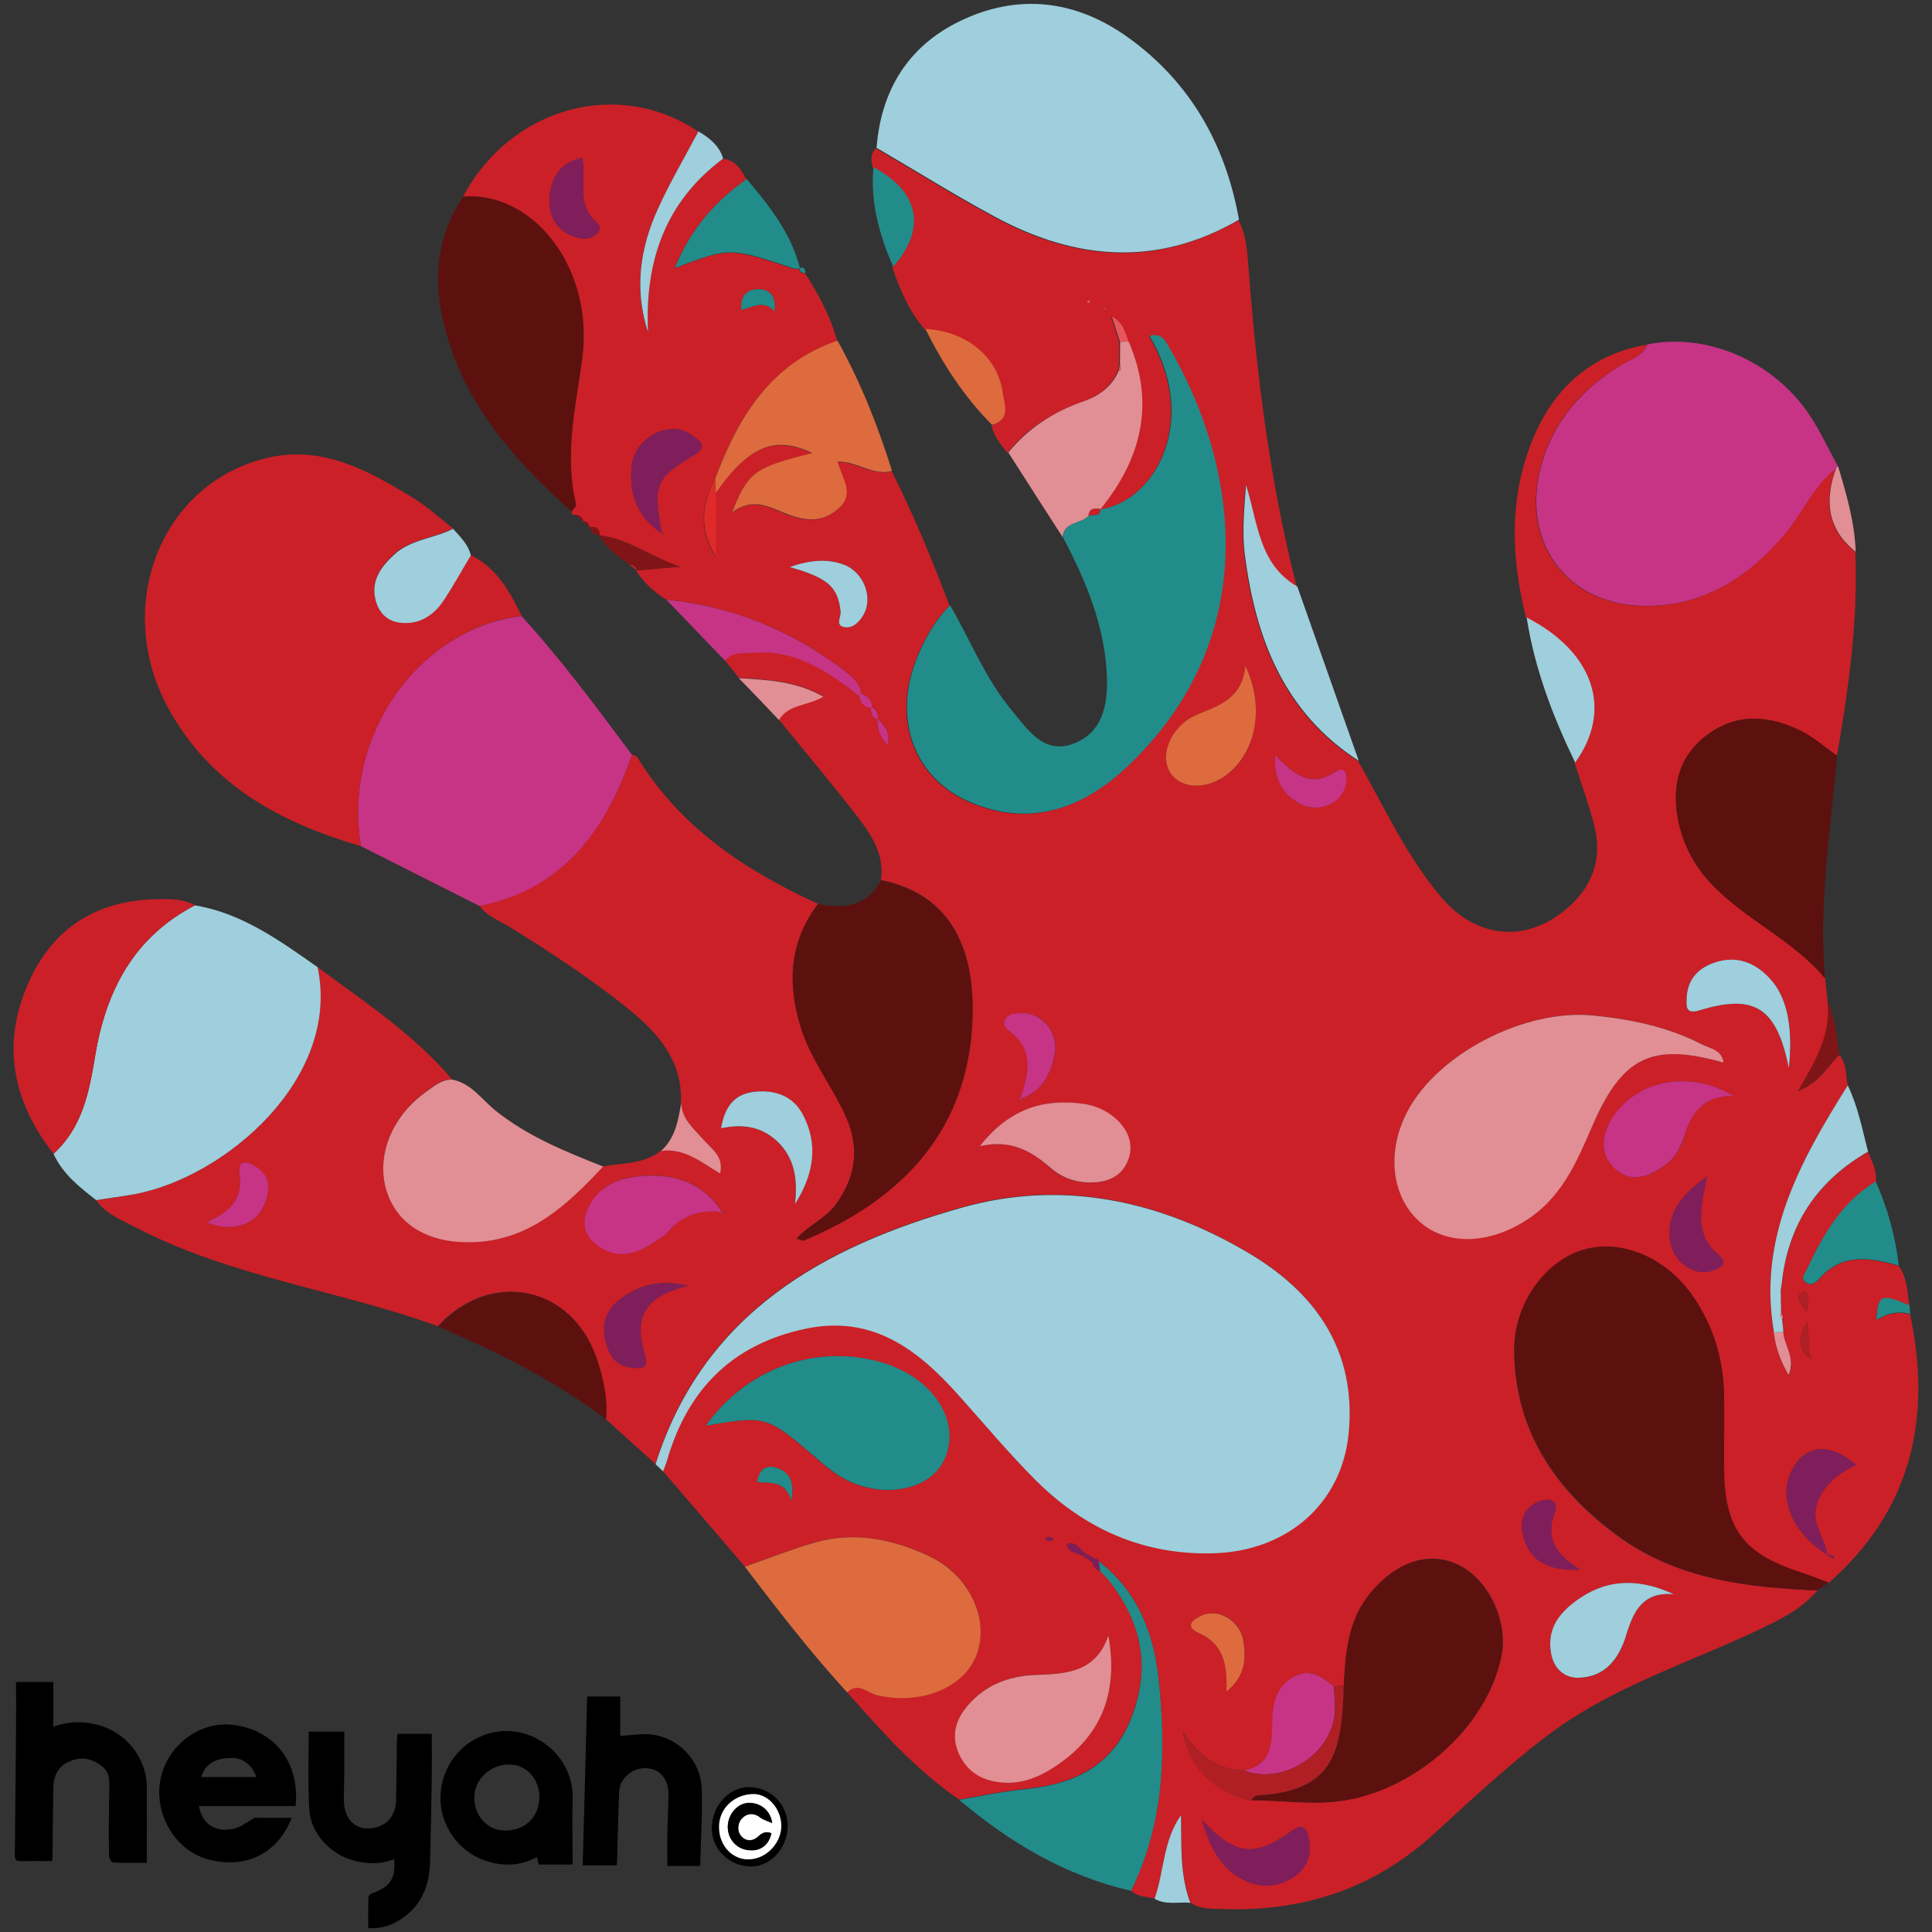 <?xml version="1.0" encoding="utf-8"?>
<!-- Generator: Adobe Illustrator 19.2.1, SVG Export Plug-In . SVG Version: 6.00 Build 0)  -->
<svg version="1.1" id="Layer_1" xmlns="http://www.w3.org/2000/svg" xmlns:xlink="http://www.w3.org/1999/xlink" x="0px" y="0px"
	 viewBox="0 0 1000 1000" style="enable-background:new 0 0 1000 1000;" xml:space="preserve">
<rect x="0" y="0" width="1000" height="1000" fill="#333333" stroke="none"/>
<style type="text/css">
	.st0{fill:#CB2027;}
	.st1{fill:#9FCEDC;}
	.st2{fill:#C73485;}
	.st3{fill:#228C8A;}
	.st4{fill:#5C110F;}
	.st5{fill:#DD6B3E;}
	.st6{fill:#E18E94;}
	.st7{fill:#801517;}
	.st8{fill:#AF1F24;}
	.st9{fill:#801E5B;}
	.st10{fill:#E02A29;}
	.st11{fill:#E6575D;}
	.st12{fill:#FFFFFF;}
</style>
<g>
	<g id="aCNgyz_1_">
		<g>
			<path class="st0" d="M940.7,823.2c-7.9,9.3-18.4,14.7-29.2,19.8c-37.7,18-78.2,30.3-111.9,56.3c-20.2,15.5-38.7,32.8-57.4,49.9
				c-31.1,28.5-67.9,40.4-109.5,38.9c-5.7-0.2-11.5,0.2-16.5-3.3c-5.5-14.6-4.5-30-4.8-45.4c-9.4,13.3-8.8,29.2-13.7,43.3
				c-4.2-1-8.9-0.8-12.3-4.1c17.4-35.2,18.3-72.6,14.2-110.4c-2.6-23.6-11.2-45-30.9-60.2c-0.4-0.8-1-1.2-1.9-1.2
				c-2-1.1-4-2.2-6.1-3.4c-2.3-2.3-4-5.7-8.5-4.1c0.9,4.2,4.5,4.4,7.4,5.5c1.9,1.2,3.8,2.5,5.8,3.7c0.5,2.2,1.6,4,4,4.6
				c1.4,1.5,3,2.9,4.2,4.5c18.1,22.5,22.5,47.2,10.8,74c-10.3,23.8-30.5,32.1-54.6,34.4c-11.2,1.1-22.3,3.6-33.4,5.4
				c-22.3-15.3-40.2-35.3-57.9-55.5c5.6-5.6,10.4,0.2,15.3,1.4c22.2,5.3,44.8-3.4,51.5-20.4c7.3-18.7-3.5-42.1-25.1-51.9
				c-18.6-8.5-38.2-12.4-58.4-6.7c-12.3,3.5-24.2,8.3-36.3,12.5c-14.1-16.5-28.2-32.9-42.4-49.4c0.7-1.9,1.5-3.8,2.1-5.8
				c10.6-36.3,33.3-59.7,71-67.9c34.9-7.6,58.3,10.3,79.6,34c13.5,15,26.4,30.6,40.7,44.8c24.9,24.7,55.1,38.1,90.7,37.3
				c38.9-0.9,67.4-25.8,70.8-62.4c4-42.8-17.2-72.6-52.1-93.2c-45.9-27.1-96.2-37.9-147.8-23.4c-72,20.2-134.2,54.8-158.9,132.9
				c-8.6-7.7-17.1-15.5-25.7-23.2c1-11-1.4-21.5-4.9-31.7c-12.9-37.7-54.9-45.9-82-16.4C175,667.7,119.2,661,69.7,635
				c-7.3-3.8-15-6.7-19.9-13.8c6.6-1,13.3-1.8,19.9-3.1c46.6-8.7,106.9-59.7,94.7-117.5c24.3,18,49.8,34.7,69.6,58.1
				c-5.7-0.2-9.6,3.5-13.8,6.5C202,578.3,194,600,200.7,618.1c6.2,16.8,22.6,25.9,45.6,24.7c28.7-1.5,47.7-19.7,65.9-39.1
				c10.2-1.8,21.1-1.1,29.9-8.1c12-1.6,20.8,5.9,30.5,11.7c2.2-9.1-4.6-12.9-8.7-17.6c-4.9-5.8-11.1-10.6-11.4-19.1
				c0.7-21.4-11.6-35.7-26.9-48.1c-19.7-15.9-40.9-29.8-62.4-43.1c-5.2-3.2-11.3-5.2-15-10.6c43.6-8.6,65.3-39.4,79-78.2
				c0.9,0.4,2.2,0.6,2.7,1.4c22.2,36.3,55.8,58.6,93.5,75.8c-15,19.9-16,41.6-8.7,64.6c5.1,16,15.5,29.1,22.5,44.1
				c7.7,16.5,6.4,31.4-4.3,46.5c-5.5,7.7-14.2,11-20.6,18c2,0.5,3.1,1.3,3.8,1c48.7-20.4,82.7-54.2,86.9-108.6
				c2.9-37-7.3-69.9-47-77.9c1.9-13.6-5.3-23.9-12.9-33.7c-12.9-16.7-26.6-32.9-39.9-49.3c4.8-8.3,14.8-7.1,23-12.1
				c-14.4-8.1-29.1-8.7-43.8-9.6c-2.4-3-4.8-6.1-7.3-9.1c3.9-4.5,9.2-3.5,14.2-4c22.2-1.9,38.9,9.6,55.2,22.3c0.7,3.4,2.3,6,6.3,6.1
				c0,2.6,0.3,5,3.3,6.1c0.1,4.9,1.2,9.3,5.3,13.3c1.5-6.2-1.5-10-5-13.5c0.1-2.6-0.5-4.9-3.1-6.2c-0.2-3.7-2.3-5.8-5.7-6.9
				c-0.7-5.7-5.1-9.1-9-12.1c-27.2-20.6-57.7-33.1-91.8-36.5c-6.3-3.8-11.6-8.8-15.6-15c7.6-0.7,15.2-1.4,22.8-2
				c-14.7-4.7-26.9-14.7-41.9-16.2c0,0,0.2,0,0.2,0c0.2-4-2.3-4.5-5.4-4.3l0.1,0.1c-0.2-2-1.3-3-3.3-3.1l0.1,0.1
				c-0.4-2.3-1.9-3.3-4.2-3.4c-1.1,0.1-1.7-0.4-1.8-1.5c0.8-1.3,2.5-2.8,2.3-3.8c-6.1-25.3-0.3-49.9,3.1-74.8
				c6.6-47.2-25.1-87.3-61.6-84.5c24.6-46.4,80.3-61.8,121.8-33.8c-7,13.2-14.6,26.1-20.8,39.7c-9.4,20.5-12.6,41.9-5.3,64.2
				c-1.7-36.5,8.8-67.4,38.9-89.8c6.6,0.7,9.4,5.6,12.1,10.7c-16.5,11.6-29.1,26.2-37.2,46c28.4-10.8,28.4-10.8,61.8,0.3
				c0.9,0.3,2-0.1,3-0.1l-0.2-0.1c0.1,2.1,1.4,2.5,3.1,2.6c7,10.9,13.1,22.3,16.5,34.9c-34.7,11.8-51.4,39.6-63.4,71.6
				c-5.9,12.1-9.2,24.2,0.4,40.2c0-13.5,0-23.2,0-32.9c16.9-24.3,30.6-30,49.9-20.7c-30.1,7.6-33.2,9.7-41.5,30.7
				c10.6-7.9,19.1-2.9,27.6,0.5c9.6,3.8,18.7,5.2,27.4-2.4c8.8-7.7,1.9-15.8-0.4-24.4c10.7-0.1,18.6,7.7,28.2,4.8
				c11.5,22.6,21,46,30,69.6c-7.9,7.7-13.1,17.3-17.2,27.4c-12.8,31.9-1.2,62.8,28.7,74.9c31.3,12.7,58.2,2.1,80.9-19.5
				c67.5-64.4,59.3-151,20.3-217.5c-1.8-3-3.8-6.3-9.5-4.8c7.6,13.1,12,26.9,11.3,42c-1.1,24.5-16.8,44.9-36.9,47.9
				c21.2-26.2,28.7-54.7,14.7-86.9c-1.7-5.1-3.1-10.4-8.6-12.9c-1-1-2.1-2-3.1-3.1c-0.2-0.4-0.3-0.9-0.6-1.2c-0.2-0.2-0.6-0.1-1-0.2
				c0.5,0.4,1.1,0.9,1.6,1.3c1,1.1,2,2.1,3,3.2c1.4,4.3,2.8,8.6,4.2,13c0,3.9,0,7.7-0.1,11.6c-0.2,1.2-0.4,2.3-0.7,3.5
				c-3.5,8.1-10,12.9-18.1,15.7c-15.4,5.3-28.7,13.7-39,26.5c-3.4-4.4-7-8.5-8.2-14.2c9.9-2.8,6.2-10.9,5.5-16.5
				c-2.6-18.9-19.2-32-40-33.1c-8.1-9.5-13-20.6-16.8-32.3c17.4-19.6,13.6-38.8-10.2-51.5c-0.7-3.5-1.5-7.1,1.7-10
				c20.4,12,40.5,24.5,61.3,35.7c41.7,22.5,83.9,26,126.3,1.5c4.3,7.9,4.6,16.9,5.3,25.4c4.2,55.5,11.1,110.5,24.9,164.4
				c-20.3-11.6-20.4-33.6-26.6-52.6c-0.8,12.1-2.1,24.2-0.6,35.8c5.5,43.3,20.1,82,59,107c13.8,24.2,25.2,49.8,43.6,71.1
				c17.4,20,41.6,22.8,61.9,7.2c14.9-11.4,21.3-26.5,16.7-45c-2.8-11-6.7-21.6-10.2-32.4c19.7-27.3,9.7-57.2-25.1-75.1
				c-8-31.7-8.9-63.5,4.1-94c10.9-25.5,30.1-42.5,58.4-47.4c-2.2,6.1-8.2,7.5-13,10.4c-20.3,12.2-35.2,28.6-41.7,51.8
				c-11.4,40.3,13.8,73.8,55.4,73.1c29.6-0.5,51.8-15.1,70.4-37c9.3-11,14.8-25,26.6-34.1c-6,16.6-4.5,31.4,10.2,43.1
				c1.5,35.6-3.5,70.7-9.5,105.6c-5.9-4.2-11.3-9.2-17.7-12.4c-17.2-8.9-34.9-10.2-50.8,2.5C868,392.8,865.2,409,869,426.1
				c2.6,11.6,8,22,16.5,31c17.7,19,42.5,29.2,59.2,49.3c0.4,4,0.9,8,1.3,12c2.1,16.3-5.7,30.1-15.3,46.4c12-5.1,15.4-13.2,21.3-18.7
				c4.1,4.5,3.2,10.5,4.4,15.8c-24.6,39-46.7,78.8-38.2,127.8c0.8,7.6,3.2,14.6,7.7,22.2c3.7-9.1-2.3-15.2-2.8-22.2
				c-0.2-2.3-0.5-4.5-0.7-6.8c0.2-0.3,0.6-0.8,0.6-1c-0.2-0.7-0.7-1.3-1.1-1.9c-0.1-4-0.1-8.1-0.2-12.1c0.2-1.1,0.3-2.1,0.5-3.2
				c3.2-30.5,18.2-53.3,44.7-68.5c2,5,4.8,9.8,4,15.5c-17.7,10.7-27.3,27.6-35.7,45.6c-1.1,2.3-3.4,4.4-0.5,6.6
				c2.6,1.9,5.1,0.3,6.7-1.6c11.8-14,26.5-11.2,41.4-7.1c4.4,6.2,4.4,13.5,5.5,20.6c-15-6.2-16.2-5.7-17.2,7.6
				c5.6-3.5,11.4-4.7,17.6-3.1c11.3,54.1,0.7,101.5-42.3,139.1c-4.8-1.8-9.5-3.7-14.4-5.3c-30.2-9.8-39.6-22.7-39.7-54.7
				c0-12.4,0.3-24.9,0-37.3c-0.4-18.5-5.5-35.6-16.1-50.9c-13.6-19.7-36.4-29.7-56-24.3c-20.5,5.7-36.7,28.2-36.5,52.3
				c0.4,42.4,22.2,73.3,55.2,97C869.3,817.6,904.8,821.7,940.7,823.2z M935.8,702.2c0.6,0.4,1.3,0.7,1.9,1.1
				c-0.4-0.6-0.7-1.3-1.1-1.9c-0.3-5.1-0.6-10.1-1.1-17.2C930.7,692.1,930.4,697.4,935.8,702.2z M529.2,568.4
				c10.4-3.8,14.6-12.7,16.7-22.3c2.6-12.4-7.6-23.2-19.2-21.6c-2.6,0.4-5.2,0.7-6.4,3.3c-1.4,3,0.8,4.7,2.8,6.3
				c12.2,9.5,9.5,21.4,5.4,33.6c-0.4,0.6-0.8,1.3-1.3,1.9C527.8,569.2,528.5,568.8,529.2,568.4z M342.3,275.9
				c0.5,0.4,1.1,0.8,1.6,1.3c-0.5-0.5-0.9-1-1.4-1.5c-4.5-24.8-3.4-28.1,16.7-40.1c7.9-4.7,2.5-7.6-0.7-10.1
				c-11.1-8.7-29.7,0.3-31.5,15.5C325.3,255.3,329.8,267.5,342.3,275.9z M945.5,804.5c1.1,0.8,2.1,1.5,3.2,2.2c0,0,0.5-0.7,0.8-1.1
				c-1.3-0.4-2.6-0.9-3.9-1.3c-1.3-8.9-8.8-16.5-5-26.5c3.6-9.5,10.9-15.3,20.1-19.5c-13.9-12.1-26.5-10.6-33.4,3
				C920.2,775.2,927.9,793.6,945.5,804.5z M690.5,872.9c-6.1-5.1-12.5-9.6-20.7-5c-7.8,4.4-10.6,11.4-11.1,20.4
				c-0.6,11.2,1.5,24.6-14.6,28.1c-14.6-0.2-24.3-8.4-31.9-20.4c3,18.7,17.1,32.4,35.1,35.7c15.3-0.1,30.4,2.5,46.1,0.5
				c38.3-4.9,76.3-37.8,83.8-75.2c3.6-18-6.8-39.8-22.6-47.2c-15.1-7.1-31.7-1.5-45.1,14.5c-11.8,14.1-13.1,31-13.9,48.1
				C693.9,872.6,692.2,872.8,690.5,872.9z M373.3,627.3c0.5,0.5,1.1,0.9,1.6,1.4c-0.4-0.6-0.9-1.1-1.3-1.7
				c-10.3-15.6-25.8-20-43.1-18.2c-12.2,1.3-23,6.6-27.2,19.7c-2.4,7.5,1.5,13.3,7.5,17c12.3,7.6,22.7,1.3,32.6-5.8
				c0.8-0.6,1.6-1.3,2.3-2.1C352.9,629.1,362.2,625.9,373.3,627.3z M892.1,550c-0.8-6.6-6.9-7.3-11.1-9.5
				c-17.7-9.1-36.9-13.1-56.5-15c-35.4-3.3-80.1,19.8-95.9,49.4c-11,20.7-8.5,44,6,57.2c13.9,12.6,36.1,12.1,56-1
				c17.4-11.5,25.4-29.4,33.2-47.5C839.6,547,854.7,539.4,892.1,550z M365.3,737.9c31.5-5.3,31.5-5.3,57.6,17.3
				c3.9,3.4,8,6.7,12.3,9.3c19.1,11.5,44.4,7.8,52.7-7.4c9.3-17.1-0.8-38.6-22.9-48.5c-1.9-0.8-3.8-1.8-5.7-2.4
				C424.5,694.6,387.2,707.2,365.3,737.9z M573.7,846.5c-6.2,18.5-20.8,19.9-36.3,20.3c-13.2,0.3-25.3,4.1-34.8,14.1
				c-7.4,7.8-10.7,16.5-6.2,26.7c4.4,9.9,12.8,14.4,23.4,15c8.5,0.5,16.3-2.2,23.5-6.5C568.9,900.6,579.3,877.8,573.7,846.5z
				 M507.1,593.3c15.9-3.7,26.4,2.3,36.4,11.1c6.3,5.6,14.1,8.2,22.9,7.7c8.1-0.4,14.2-3.9,17.2-11c3.3-7.9,0.7-15.4-5.3-21.2
				c-4.9-4.8-11.1-7.6-17.9-8.5C539.6,568.5,522,574.3,507.1,593.3z M897.5,567.3c-22.8-13.6-49.9-8.5-62.6,10.9
				c-5.9,9.1-7.2,19.3,1.3,26.9c8.8,7.8,18.5,3.7,26.7-2.8c5-3.9,7.7-9.9,9.5-15.7C876.1,574.5,883,566.9,897.5,567.3z M866.4,825.2
				c-17-7.9-32.9-8.3-47.9,1.6c-10.3,6.8-18.3,15.6-15.6,29.5c1.5,7.6,7,12.3,14.1,12.2c13.9-0.3,21.1-9.9,24.7-22
				C845.4,834.2,850.2,823.7,866.4,825.2z M644.6,344.6c-1.2,14.8-10.8,19.6-21.1,23.7c-3.3,1.3-6.8,2.7-9.5,4.8
				c-10.3,8-13.4,20.8-7.1,28.3c6.3,7.5,19.6,6.9,29.3-1.3C650.4,388,654.4,365.7,644.6,344.6z M373.2,584
				c12.7-2.6,22.8-0.3,30.8,8.6c7.9,8.8,8.7,19.3,7.4,30.6c9.8-15.3,12.5-30.9,3.8-46.8c-4.9-9-13.7-12.2-23.8-11.4
				C381.6,565.7,375.4,571,373.2,584z M925.9,552.9c2.4-21.7-0.9-36.8-9.7-46.3c-8-8.7-17.6-12.3-29.3-8.2
				c-8.7,3.1-13.6,9.2-13.9,18.4c-0.1,3.6-0.8,8.4,6.5,6.2C908,514.2,919.6,521.4,925.9,552.9z M622.1,941.9
				c4.8,16.7,11.5,26.3,21.9,31.3c9,4.3,18.1,3.6,26.2-2.1c6.4-4.5,8.8-11.4,7.3-19c-0.9-4.6-2.3-9.1-9-4.3
				C649,961.6,639.5,960.6,622.1,941.9z M356.1,665.5c-14.5-3.4-25.6-0.4-35.4,7.2c-7,5.4-9.6,12.9-7.2,21.8c1.8,7,5.2,12.5,13,13.3
				c4.3,0.4,9.7,1.8,7.2-6.8C327.8,681,334.1,671,356.1,665.5z M883.5,609c-14.1,10.2-20.9,19.5-19,33.3
				c1.4,10.4,11.7,18.1,20.9,15.7c4-1.1,9.7-3.8,4.6-8C877,639.5,879.9,626.6,883.5,609z M408.7,293.5c20.1,5.8,25,10.3,26.4,23.1
				c0.3,2.7-2.8,6.8,1.5,7.9c4.3,1.1,7.7-2,10-5.7c5.7-9.1,0.8-22.7-10-26.6C428.1,289.1,419.5,289.8,408.7,293.5z M301.4,81.7
				c-12.8,2.5-16.8,12.3-17,22.4c-0.2,8.8,4.9,16.7,14.9,19c3.7,0.8,7.2,0.5,9.9-2.4c1.6-1.7,1.6-3.9-0.2-5.4
				C298,106.3,303.6,93.4,301.4,81.7z M817.9,812.5c-11-7.1-18.6-14.7-13.3-29.2c2.6-7.1-3.1-8.1-7.9-6.2c-7.7,3-10.3,9.6-8.4,17.5
				C792.2,810.1,804.2,812.9,817.9,812.5z M659.9,390.8c-0.4,13.1,4.2,20.1,12.1,24.8c9.8,5.8,22.7,0.6,24.5-9.7
				c0.7-4,0.6-10.3-5.8-6.2C677.9,408,669.7,400.6,659.9,390.8z M107,632.6c12.2,5.3,24.9,1.8,29.5-8.3c3.5-7.6,4-15.4-4.1-20.4
				c-3.2-2-9.8-5.3-8.4,4.3C125.9,621.3,117.8,627.8,107,632.6z M634.8,875.6c10-8.1,10-16.9,9-25.6c-1.3-10.7-12.5-17.8-21.5-13.9
				c-4.3,1.9-9.7,5.6-1.6,9.2C633.3,850.9,635.3,861.3,634.8,875.6z M409.5,776.8c2-10.1-1.2-15-7.6-17.1c-4.8-1.5-9,0.3-10,7.4
				C398.6,767.7,406.7,766.2,409.5,776.8z M400.9,161.1c1-8.9-3.4-11.6-8.8-11.4c-5.3,0.2-9.1,3.3-8.4,10.8
				C389.9,158.8,395.4,155.1,400.9,161.1z M935.2,678.9c0.5-3.1,1-4.5,0.8-5.9c-0.3-2.3-0.9-6.1-4.1-3.4
				C929.1,672,932.2,674.8,935.2,678.9z M545.6,796.6c-0.9-0.4-1.7-1.1-2.5-1.1c-0.8,0-1.6,0.7-2.4,1c0.8,0.4,1.6,1,2.4,1.1
				C543.9,797.6,544.7,797,545.6,796.6z M564,155.4c-0.5,0.1-0.9,0.2-1.4,0.3c0.1,0.4,0.2,1,0.4,1c0.5,0,0.9-0.2,1.4-0.3
				C564.2,156.1,564.1,155.7,564,155.4z"/>
			<path class="st1" d="M339.3,757.9C364,679.8,426.2,645.2,498.2,625c51.6-14.5,101.9-3.7,147.8,23.4
				c34.9,20.6,56.1,50.4,52.1,93.2c-3.4,36.6-31.9,61.6-70.8,62.4c-35.6,0.8-65.7-12.6-90.7-37.3c-14.3-14.2-27.2-29.8-40.7-44.8
				c-21.2-23.7-44.7-41.6-79.6-34c-37.7,8.2-60.4,31.5-71,67.9c-0.6,2-1.4,3.9-2.1,5.8C341.9,760.3,340.6,759.1,339.3,757.9z"/>
			<path class="st0" d="M186.9,438c-41.4-12.1-77.6-31.3-99.5-70.9c-29.5-53.2-4-117.9,51.9-130.3c28.1-6.2,51.5,6.9,74.2,20.7
				c7.5,4.5,14,10.6,20.9,16c-9.9,5.1-22,5.5-30.6,13.5c-6.7,6.3-11.8,13.3-9.6,23c1.5,6.5,5.7,11.2,12.6,12.1
				c9.7,1.2,17.1-3.4,22.4-11c5.2-7.6,9.6-15.8,14.4-23.8c13.5,6.6,20.2,18.7,26.4,31.5C216.3,325.4,177.1,381.5,186.9,438z"/>
			<path class="st1" d="M641.3,113.7c-42.4,24.6-84.6,21-126.3-1.5c-20.8-11.2-40.9-23.8-61.3-35.7c2.3-29.6,16.2-52.4,42.8-65.4
				c30.5-14.9,60.6-11.1,87.7,8.5C616.2,42.7,634.4,75,641.3,113.7z"/>
			<path class="st2" d="M950.3,242.5c-11.8,9.1-17.2,23.1-26.6,34.1c-18.5,21.8-40.8,36.5-70.4,37c-41.6,0.7-66.7-32.8-55.4-73.1
				c6.6-23.2,21.5-39.6,41.7-51.8c4.8-2.9,10.8-4.3,13-10.4c30.5-6.3,65,8.4,83.8,36.2c5.7,8.5,10,17.9,14.9,26.9
				C950.9,241.5,950.6,241.9,950.3,242.5z"/>
			<path class="st3" d="M569.4,263.7c20-3,35.8-23.4,36.9-47.9c0.7-15.1-3.7-28.9-11.3-42c5.7-1.5,7.7,1.7,9.5,4.8
				c39,66.5,47.2,153.1-20.3,217.5c-22.7,21.7-49.6,32.2-80.9,19.5c-29.9-12.1-41.5-43-28.7-74.9c4.1-10.1,9.3-19.6,17.2-27.4
				c10.5,18.2,18.3,38.1,31.9,54.4c8,9.6,16.2,22.6,31.1,17.5c16.1-5.5,18.8-20.8,18.1-35.9c-1.2-25.8-11-49-22.8-71.4
				c0.8-8.2,9.5-6.7,13.4-11c2.1-1,6,1.1,6.1-3.5L569.4,263.7z"/>
			<path class="st4" d="M940.7,823.2c-35.9-1.5-71.5-5.6-101.7-27.3c-33-23.7-54.8-54.6-55.2-97c-0.2-24.2,16-46.7,36.5-52.3
				c19.6-5.4,42.4,4.6,56,24.3c10.6,15.4,15.7,32.4,16.1,50.9c0.2,12.4-0.1,24.8,0,37.3c0.1,32,9.5,44.9,39.7,54.7
				c4.9,1.6,9.6,3.5,14.4,5.3C944.5,820.5,942.6,821.9,940.7,823.2z"/>
			<path class="st2" d="M186.9,438c-9.8-56.5,29.4-112.6,83.1-119.1c20.6,22.7,38.9,47.3,57.1,71.8c-13.6,38.9-35.4,69.6-79,78.2
				C227.8,458.7,207.4,448.3,186.9,438z"/>
			<path class="st1" d="M164.4,500.6c12.2,57.8-48.1,108.8-94.7,117.5c-6.6,1.2-13.3,2-19.9,3.1c-8.7-6.8-17.4-13.6-22.1-24
				c14.9-13.5,18.5-32.1,21.5-50.4c5.6-34,20-61.7,51.7-78.2C125.4,472.7,144.8,486.9,164.4,500.6z"/>
			<path class="st4" d="M456,455.6c39.6,8.1,49.8,40.9,47,77.9c-4.2,54.4-38.2,88.2-86.9,108.6c-0.7,0.3-1.9-0.5-3.8-1
				c6.4-7,15.1-10.3,20.6-18c10.7-15.1,12.1-30,4.3-46.5c-7-15-17.4-28.1-22.5-44.1c-7.3-23.1-6.3-44.7,8.7-64.6
				C436.7,470.3,448.8,469.5,456,455.6z"/>
			<path class="st4" d="M239.7,101.7c36.5-2.8,68.1,37.3,61.6,84.5c-3.5,24.9-9.3,49.5-3.1,74.8c0.3,1-1.5,2.5-2.3,3.8
				c-31-27.4-57.4-58-66.8-99.7C224.1,142.7,226.6,121.3,239.7,101.7z"/>
			<path class="st4" d="M944.6,506.4c-16.6-20.1-41.5-30.3-59.2-49.3c-8.4-9-13.9-19.4-16.5-31c-3.8-17.1-1-33.3,13.5-44.8
				c16-12.7,33.6-11.4,50.8-2.5c6.3,3.3,11.8,8.2,17.7,12.4C947.4,429.5,941.3,467.7,944.6,506.4z"/>
			<path class="st5" d="M385.5,810.9c12.1-4.2,24-9,36.3-12.5c20.2-5.8,39.9-1.8,58.4,6.7c21.6,9.9,32.4,33.2,25.1,51.9
				c-6.7,17-29.3,25.7-51.5,20.4c-4.8-1.1-9.7-7-15.3-1.4C419.6,855.4,402.5,833.2,385.5,810.9z"/>
			<path class="st6" d="M312.2,603.8c-18.2,19.4-37.2,37.6-65.9,39.1c-23,1.2-39.4-7.9-45.6-24.7c-6.7-18.1,1.3-39.8,19.6-52.9
				c4.1-2.9,8.1-6.6,13.8-6.5c9.8,1.9,15.2,10.2,22.2,15.9C273.1,588.2,292.5,596,312.2,603.8z"/>
			<path class="st3" d="M568.7,808.1c19.7,15.2,28.3,36.7,30.9,60.2c4.1,37.7,3.2,75.2-14.2,110.4c-33.8-7.8-62.7-24.9-88.9-47.1
				c11.1-1.9,22.2-4.3,33.4-5.4c24.1-2.4,44.3-10.6,54.6-34.4c11.6-26.8,7.2-51.5-10.8-74c-1.3-1.6-2.8-3-4.2-4.5
				C569.1,811.5,568.9,809.8,568.7,808.1z"/>
			<path class="st0" d="M100.9,468.6c-31.7,16.5-46.1,44.2-51.7,78.2c-3,18.3-6.6,36.9-21.5,50.4c-21.8-27.9-27.3-58.4-11.9-90.8
				c13.8-29.1,38.3-41.7,70.2-41C91.2,465.4,96.2,466,100.9,468.6z"/>
			<path class="st5" d="M370.1,247.9c12-32,28.7-59.8,63.4-71.6c11.9,21.4,20.9,44.1,28.2,67.4c-9.6,2.9-17.5-4.9-28.2-4.8
				c2.3,8.7,9.3,16.7,0.4,24.4c-8.7,7.7-17.8,6.2-27.4,2.4c-8.5-3.4-17-8.4-27.6-0.5c8.3-21,11.4-23.1,41.5-30.7
				c-19.3-9.3-33-3.6-49.9,20.7C370.4,252.7,370.2,250.3,370.1,247.9z"/>
			<path class="st6" d="M563.4,267c-4,4.3-12.7,2.8-13.4,11c-9.4-14.6-18.8-29.2-28.1-43.8c10.4-12.7,23.6-21.2,39-26.5
				c8.1-2.8,14.6-7.6,18.1-15.7c0.4-0.3,1.1-0.6,1.1-0.9c0-0.9-0.3-1.7-0.4-2.6c0-3.9,0-7.7,0.1-11.6c1.5,0,2.9-0.1,4.4-0.1
				c13.9,32.2,6.5,60.7-14.7,86.9l0.1-0.2C566.5,263,563.8,263,563.4,267z"/>
			<path class="st4" d="M226.8,686.6c27-29.6,69.1-21.3,82,16.4c3.5,10.2,5.9,20.7,4.9,31.7C287,714.4,257.3,699.8,226.8,686.6z"/>
			<path class="st1" d="M703.3,393.8c-38.9-25.1-53.5-63.7-59-107c-1.5-11.7-0.2-23.7,0.6-35.8c6.2,19,6.4,41,26.6,52.6
				C682.1,333.6,692.7,363.7,703.3,393.8z"/>
			<path class="st1" d="M966.9,596.1c-26.5,15.2-41.6,38-44.7,68.5c-0.2,1.1-0.3,2.1-0.5,3.2c0.1,4,0.1,8.1,0.2,12.1
				c-0.2,0.3-0.7,0.8-0.6,1c0.3,0.7,0.7,1.3,1.1,1.9c0.2,2.3,0.5,4.5,0.7,6.7c-1.6,0-3.3,0-4.9,0.1c-8.5-48.9,13.6-88.7,38.2-127.8
				C961.7,572.7,963.9,584.5,966.9,596.1z"/>
			<path class="st1" d="M243.7,287.5c-4.8,7.9-9.2,16.1-14.4,23.8c-5.2,7.6-12.7,12.2-22.4,11c-6.9-0.9-11.1-5.6-12.6-12.1
				c-2.3-9.7,2.9-16.8,9.6-23c8.6-8.1,20.7-8.4,30.6-13.5C238.1,277.8,242.4,281.7,243.7,287.5z"/>
			<path class="st3" d="M414.1,138.9c-1,0.1-2.1,0.4-3,0.1c-33.3-11.1-33.3-11.1-61.8-0.3c8-19.8,20.7-34.4,37.2-46
				C398.3,106.6,409.5,120.8,414.1,138.9z"/>
			<path class="st2" d="M344.9,310.4c34.1,3.4,64.6,15.9,91.8,36.5c3.9,3,8.3,6.3,9,12.1c-0.4,0.4-0.7,0.8-1.1,1.2
				c-16.2-12.7-33-24.2-55.2-22.3c-5,0.4-10.4-0.5-14.2,4C365.1,331.4,355,320.9,344.9,310.4z"/>
			<path class="st1" d="M790.2,319.6c34.8,17.9,44.8,47.8,25.1,75.1C803.7,370.7,794.3,346.1,790.2,319.6z"/>
			<path class="st3" d="M982.8,655c-14.9-4.1-29.5-6.8-41.4,7.1c-1.7,2-4.2,3.6-6.7,1.6c-2.9-2.2-0.6-4.3,0.5-6.6
				c8.4-18,18-34.9,35.7-45.6C977,625.5,981.1,639.9,982.8,655z"/>
			<path class="st1" d="M374.3,82.1c-30.1,22.4-40.6,53.3-38.9,89.8c-7.3-22.3-4.1-43.7,5.3-64.2c6.2-13.6,13.8-26.5,20.8-39.7
				C367.2,71.4,372.3,75.3,374.3,82.1z"/>
			<path class="st5" d="M479,170.3c20.9,1,37.5,14.2,40,33.1c0.8,5.6,4.4,13.8-5.5,16.5C499.1,205.5,488.1,188.6,479,170.3z"/>
			<path class="st3" d="M452.1,86.5c23.8,12.7,27.6,31.9,10.2,51.5C455.1,121.6,450.4,104.6,452.1,86.5z"/>
			<path class="st1" d="M597.6,982.8c5-14.2,4.3-30,13.7-43.3c0.3,15.4-0.7,30.8,4.8,45.4C610,984.3,603.5,986.2,597.6,982.8z"/>
			<path class="st6" d="M382.4,351c14.7,0.9,29.4,1.5,43.8,9.6c-8.2,4.9-18.2,3.8-23,12.1C396.3,365.4,389.4,358.2,382.4,351z"/>
			<path class="st6" d="M352.6,570.7c0.2,8.5,6.4,13.3,11.4,19.1c4,4.7,10.9,8.5,8.7,17.6c-9.7-5.8-18.5-13.3-30.5-11.7
				C349.5,589,351.1,579.9,352.6,570.7z"/>
			<path class="st6" d="M950.3,242.5c0.3-0.5,0.6-0.9,1.1-1.2c4.3,14.5,8.6,29,9.1,44.3C945.8,273.9,944.3,259.1,950.3,242.5z"/>
			<path class="st7" d="M310.2,277.1c15.1,1.6,27.2,11.5,41.9,16.2c-7.6,0.7-15.2,1.4-22.8,2c0,0,0.3,0,0.3,0
				c-0.4-1.9-1.6-2.9-3.6-2.9C320,288.1,313.8,283.9,310.2,277.1z"/>
			<path class="st7" d="M951.9,546c-5.9,5.5-9.2,13.6-21.3,18.7c9.6-16.2,17.3-30.1,15.3-46.4C950.1,527.1,950.7,536.6,951.9,546z"
				/>
			<path class="st3" d="M988.8,680.1c-6.3-1.7-12.1-0.4-17.6,3.1c1-13.3,2.2-13.8,17.2-7.6C988.5,677.1,988.6,678.6,988.8,680.1z"/>
			<path class="st7" d="M305,272.7c3.1-0.2,5.6,0.3,5.4,4.3C307.4,277,305.9,275.3,305,272.7z"/>
			<path class="st0" d="M326,292.4c2,0,3.2,1,3.6,2.9C328.4,294.4,327.2,293.4,326,292.4z"/>
			<path class="st7" d="M301.8,269.7c2,0.1,3.1,1.2,3.3,3.1C303.9,271.8,302.9,270.7,301.8,269.7z"/>
			<path class="st7" d="M297.7,266.4c2.2,0.1,3.8,1.1,4.2,3.4C300.5,268.6,299.1,267.5,297.7,266.4z"/>
			<path class="st3" d="M417,141.4c-1.7-0.1-3.1-0.5-3.1-2.6C416.6,137.7,416.6,139.7,417,141.4z"/>
			<path class="st6" d="M892.1,550c-37.4-10.6-52.6-3-68.3,33.7c-7.8,18.1-15.7,36.1-33.2,47.5c-19.9,13.1-42.1,13.6-56,1
				c-14.6-13.2-17-36.5-6-57.2c15.8-29.7,60.5-52.8,95.9-49.4c19.7,1.9,38.8,5.9,56.5,15C885.2,542.7,891.3,543.4,892.1,550z"/>
			<path class="st4" d="M695.5,872.5c0.9-17.1,2.2-34,13.9-48.1c13.3-16,30-21.6,45.1-14.5c15.7,7.3,26.2,29.2,22.6,47.2
				c-7.5,37.4-45.5,70.3-83.8,75.2c-15.7,2-30.7-0.5-46.1-0.5c1.2-0.9,2.4-2.4,3.6-2.5C689.4,927.1,694.7,908.7,695.5,872.5z"/>
			<path class="st3" d="M365.3,737.9c21.9-30.6,59.2-43.3,94.1-31.8c2,0.6,3.8,1.6,5.7,2.4c22.1,10,32.2,31.4,22.9,48.5
				c-8.3,15.3-33.6,18.9-52.7,7.4c-4.4-2.6-8.4-5.9-12.3-9.3C396.8,732.6,396.8,732.6,365.3,737.9z"/>
			<path class="st6" d="M573.7,846.5c5.6,31.3-4.7,54.1-30.5,69.7c-7.2,4.3-14.9,7-23.5,6.5c-10.6-0.6-19-5.1-23.4-15
				c-4.5-10.2-1.2-18.9,6.2-26.7c9.5-10,21.6-13.8,34.8-14.1C552.8,866.4,567.5,865,573.7,846.5z"/>
			<path class="st6" d="M507.1,593.3c15-19.1,32.5-24.8,53.4-22c6.8,0.9,13,3.8,17.9,8.5c6,5.9,8.6,13.3,5.3,21.2
				c-3,7.2-9.2,10.6-17.2,11c-8.8,0.5-16.6-2.1-22.9-7.7C533.5,595.6,522.9,589.6,507.1,593.3z"/>
			<path class="st2" d="M897.5,567.3c-14.5-0.4-21.4,7.3-25.2,19.3c-1.8,5.8-4.5,11.8-9.5,15.7c-8.2,6.4-17.9,10.6-26.7,2.8
				c-8.4-7.6-7.2-17.8-1.3-26.9C847.6,558.8,874.7,553.7,897.5,567.3z"/>
			<path class="st2" d="M373.3,627.4c-11.1-1.5-20.3,1.8-27.7,10.3c-0.7,0.8-1.4,1.5-2.3,2.1c-10,7.1-20.3,13.5-32.6,5.8
				c-6-3.7-9.8-9.5-7.5-17c4.1-13.1,14.9-18.4,27.2-19.7c17.3-1.8,32.8,2.5,43.1,18.2L373.3,627.4z"/>
			<path class="st1" d="M866.4,825.2c-16.2-1.5-21,9-24.7,21.2c-3.7,12.2-10.9,21.7-24.7,22c-7.1,0.2-12.6-4.6-14.1-12.2
				c-2.7-13.9,5.2-22.7,15.6-29.5C833.5,816.9,849.4,817.3,866.4,825.2z"/>
			<path class="st5" d="M644.6,344.6c9.9,21.1,5.8,43.4-8.5,55.5c-9.7,8.2-23,8.8-29.3,1.3c-6.3-7.5-3.2-20.3,7.1-28.3
				c2.8-2.1,6.2-3.5,9.5-4.8C633.8,364.2,643.3,359.4,644.6,344.6z"/>
			<path class="st2" d="M644,916.4c16.1-3.4,14-16.9,14.6-28.1c0.5-9,3.3-16.1,11.1-20.4c8.2-4.6,14.6-0.1,20.7,5
				c0.2,4.6,0.9,9.3,0.5,13.8C688.9,908.4,663.7,924.1,644,916.4z"/>
			<path class="st1" d="M373.2,584c2.2-13,8.4-18.2,18.3-19c10-0.8,18.8,2.4,23.8,11.4c8.6,15.9,5.9,31.5-3.8,46.8
				c1.2-11.3,0.4-21.8-7.4-30.6C395.9,583.7,385.9,581.3,373.2,584z"/>
			<path class="st1" d="M925.9,552.9c-6.3-31.5-17.8-38.7-46.4-29.9c-7.3,2.2-6.6-2.6-6.5-6.2c0.3-9.2,5.3-15.3,13.9-18.4
				c11.6-4.1,21.3-0.5,29.3,8.2C924.9,516.1,928.2,531.2,925.9,552.9z"/>
			<path class="st8" d="M644,916.4c19.7,7.7,44.8-8,47-29.6c0.4-4.6-0.3-9.2-0.5-13.8c1.7-0.2,3.3-0.3,5-0.5
				c-0.9,36.2-6.2,54.6-44.7,56.8c-1.2,0.1-2.4,1.6-3.6,2.5c-18-3.3-32.1-17-35.1-35.7C619.7,908,629.5,916.2,644,916.4z"/>
			<path class="st9" d="M622.1,941.9c17.5,18.7,26.9,19.7,46.5,5.9c6.7-4.8,8.1-0.3,9,4.3c1.5,7.6-0.9,14.4-7.3,19
				c-8.2,5.8-17.3,6.5-26.2,2.1C633.6,968.1,626.9,958.6,622.1,941.9z"/>
			<path class="st9" d="M945.5,804.5c-17.5-10.9-25.2-29.3-18.1-43.2c6.9-13.5,19.5-15.1,33.4-3c-9.2,4.2-16.5,10-20.1,19.5
				c-3.8,10.1,3.8,17.6,5,26.5L945.5,804.5z"/>
			<path class="st9" d="M342.3,275.9c-12.5-8.4-17-20.6-15.3-34.9c1.8-15.2,20.4-24.2,31.5-15.5c3.2,2.5,8.6,5.4,0.7,10.1
				c-20.1,12-21.1,15.3-16.7,40.1L342.3,275.9z"/>
			<path class="st9" d="M356.1,665.5c-22.1,5.5-28.3,15.5-22.4,35.5c2.5,8.6-2.9,7.2-7.2,6.8c-7.7-0.8-11.1-6.3-13-13.3
				c-2.4-8.9,0.2-16.4,7.2-21.8C330.5,665.2,341.7,662.2,356.1,665.5z"/>
			<path class="st9" d="M883.5,609c-3.6,17.7-6.5,30.6,6.5,41c5.1,4.1-0.5,6.9-4.6,8c-9.2,2.5-19.5-5.3-20.9-15.7
				C862.6,628.4,869.4,619.2,883.5,609z"/>
			<path class="st1" d="M408.7,293.5c10.8-3.7,19.4-4.4,27.9-1.3c10.7,3.9,15.7,17.6,10,26.6c-2.3,3.7-5.7,6.8-10,5.7
				c-4.3-1.1-1.2-5.2-1.5-7.9C433.7,303.8,428.8,299.2,408.7,293.5z"/>
			<path class="st9" d="M301.4,81.7c2.2,11.7-3.4,24.6,7.6,33.6c1.8,1.5,1.8,3.7,0.2,5.4c-2.7,2.9-6.3,3.2-9.9,2.4
				c-10-2.3-15.1-10.2-14.9-19C284.6,94,288.6,84.2,301.4,81.7z"/>
			<path class="st2" d="M528.4,567.7c4.1-12.1,6.8-24.1-5.4-33.6c-2.1-1.6-4.2-3.3-2.8-6.3c1.2-2.7,3.8-3,6.4-3.3
				c11.6-1.6,21.8,9.2,19.2,21.6c-2,9.6-6.2,18.5-16.7,22.3L528.4,567.7z"/>
			<path class="st9" d="M817.9,812.5c-13.8,0.4-25.7-2.4-29.6-17.9c-2-7.9,0.6-14.5,8.4-17.5c4.8-1.9,10.5-0.8,7.9,6.2
				C799.4,797.8,807,805.4,817.9,812.5z"/>
			<path class="st2" d="M659.9,390.8c9.8,9.8,18,17.3,30.9,8.9c6.4-4.1,6.5,2.2,5.8,6.2c-1.8,10.3-14.7,15.5-24.5,9.7
				C664,410.9,659.4,403.9,659.9,390.8z"/>
			<path class="st2" d="M107,632.6c10.8-4.8,18.9-11.3,17-24.5c-1.4-9.5,5.3-6.2,8.4-4.3c8.1,5,7.6,12.8,4.1,20.4
				C131.9,634.4,119.2,638,107,632.6z"/>
			<path class="st5" d="M634.8,875.6c0.5-14.2-1.5-24.7-14.2-30.3c-8.1-3.6-2.7-7.3,1.6-9.2c9-3.8,20.1,3.2,21.5,13.9
				C644.8,858.6,644.8,867.4,634.8,875.6z"/>
			<path class="st3" d="M409.5,776.8c-2.8-10.6-10.9-9.1-17.6-9.7c0.9-7.1,5.2-8.9,10-7.4C408.3,761.7,411.5,766.7,409.5,776.8z"/>
			<path class="st10" d="M370.1,247.9c0.1,2.4,0.3,4.9,0.4,7.3c0,9.7,0,19.4,0,32.9C360.9,272.1,364.2,260,370.1,247.9z"/>
			<path class="st3" d="M400.9,161.1c-5.6-6-11-2.3-17.2-0.6c-0.7-7.5,3.1-10.7,8.4-10.8C397.5,149.5,401.9,152.2,400.9,161.1z"/>
			<path class="st6" d="M918.1,689.6c1.6,0,3.3,0,4.9-0.1c0.5,7,6.5,13.1,2.8,22.2C921.4,704.2,919,697.2,918.1,689.6z"/>
			<path class="st8" d="M935.8,702.2c-5.4-4.8-5.1-10.2-0.2-18c0.4,7,0.7,12.1,1.1,17.2L935.8,702.2z"/>
			<path class="st8" d="M935.2,678.9c-3-4.1-6.1-6.9-3.3-9.3c3.2-2.6,3.8,1.1,4.1,3.4C936.2,674.4,935.7,675.9,935.2,678.9z"/>
			<path class="st11" d="M584.1,176.8c-1.5,0-2.9,0.1-4.4,0.1c-1.4-4.3-2.8-8.6-4.2-13l0,0C581,166.5,582.4,171.7,584.1,176.8z"/>
			<path class="st2" d="M454.4,372.1c3.5,3.6,6.6,7.3,5,13.5c-4.1-4-5.2-8.4-5.3-13.3C454.1,372.3,454.4,372.1,454.4,372.1z"/>
			<path class="st2" d="M445.7,359c3.4,1.1,5.5,3.2,5.7,6.9l-0.5,0.4c-4-0.1-5.6-2.7-6.3-6.1C444.9,359.8,445.3,359.4,445.7,359z"/>
			<path class="st9" d="M559.6,804.8c-3-1.1-6.6-1.2-7.4-5.5c4.5-1.5,6.2,1.9,8.5,4.1C560.3,804,560,804.4,559.6,804.8z"/>
			<path class="st9" d="M545.6,796.6c-0.9,0.4-1.7,1-2.5,1c-0.8,0-1.6-0.7-2.4-1.1c0.8-0.4,1.6-1,2.4-1
				C543.9,795.5,544.7,796.2,545.6,796.6z"/>
			<path class="st9" d="M945.6,804.3c1.3,0.4,2.6,0.9,3.9,1.3c-0.3,0.4-0.8,1.1-0.8,1.1c-1.1-0.7-2.2-1.5-3.2-2.2L945.6,804.3z"/>
			<path class="st9" d="M568.7,808.1c0.2,1.7,0.5,3.4,0.7,5.1c-2.4-0.6-3.5-2.4-4-4.6c0.4-0.6,0.9-1.1,1.4-1.7
				C567.7,806.9,568.3,807.3,568.7,808.1z"/>
			<path class="st9" d="M565.4,808.5c-1.9-1.2-3.8-2.5-5.8-3.7c0.4-0.4,0.7-0.9,1.1-1.3c2,1.1,4,2.2,6.1,3.4
				C566.3,807.4,565.8,808,565.4,808.5z"/>
			<path class="st2" d="M451.3,365.9c2.5,1.3,3.2,3.6,3.1,6.2c0,0-0.3,0.2-0.3,0.2c-3-1-3.3-3.5-3.3-6.1
				C450.9,366.3,451.3,365.9,451.3,365.9z"/>
			<path class="st11" d="M564,155.4c0.1,0.4,0.2,0.7,0.4,1.1c-0.5,0.1-0.9,0.3-1.4,0.3c-0.1,0-0.2-0.7-0.4-1
				C563,155.6,563.5,155.5,564,155.4z"/>
			<path class="st9" d="M342.5,275.7c0.5,0.5,0.9,1,1.4,1.5c-0.5-0.4-1.1-0.8-1.6-1.3C342.3,275.9,342.5,275.7,342.5,275.7z"/>
			<path class="st11" d="M579.6,188.5c0.2,0.9,0.4,1.7,0.4,2.6c0,0.3-0.7,0.6-1.1,0.9C579.2,190.9,579.4,189.7,579.6,188.5z"/>
			<path class="st11" d="M572.4,160.8c1,1,2.1,2,3.1,3.1l0,0C574.5,162.9,573.5,161.8,572.4,160.8L572.4,160.8z"/>
			<path class="st11" d="M572.5,160.8c-0.5-0.4-1.1-0.9-1.6-1.3c0.3,0,0.8,0,1,0.2C572.1,159.9,572.2,160.4,572.5,160.8L572.5,160.8
				z"/>
			<path class="st2" d="M529.2,568.4c-0.7,0.4-1.3,0.8-2,1.2c0.4-0.6,0.8-1.3,1.3-1.9C528.4,567.7,529.2,568.4,529.2,568.4z"/>
			<path class="st2" d="M373.5,627.1c0.4,0.6,0.9,1.1,1.3,1.7c-0.5-0.5-1.1-0.9-1.6-1.4C373.3,627.4,373.5,627.1,373.5,627.1z"/>
			<path class="st6" d="M921.6,667.8c0.2-1.1,0.3-2.1,0.5-3.2C922,665.7,921.8,666.7,921.6,667.8z"/>
			<path class="st6" d="M922.3,682.8c-0.4-0.6-0.8-1.2-1.1-1.9c-0.1-0.2,0.4-0.7,0.6-1c0.4,0.6,0.8,1.2,1.1,1.9
				C923,682,922.5,682.5,922.3,682.8z"/>
			<path class="st8" d="M936.6,701.4c0.4,0.6,0.7,1.3,1.1,1.9c-0.6-0.4-1.3-0.7-1.9-1.1C935.8,702.2,936.6,701.4,936.6,701.4z"/>
			<path class="st0" d="M563.4,267c0.4-4,3.1-4,6.1-3.5C569.4,268.1,565.5,266,563.4,267z"/>
		</g>
	</g>
	<g id="NVNGhd_1_">
		<g>
			<path d="M27,963.3c-5.8,0-11.1-0.1-16.4,0c-3.4,0.1-2.9-2.3-2.9-4.3c0.2-21.4,0.4-42.9,0.6-64.3c0.1-8,0-15.9,0-24.1
				c6.8,0,12.9,0,19.3,0c0,7.8,0,15.3,0,23.2c7.7-2.9,15.2-3,22.7-1.1c14.8,3.7,25.6,17.1,25.7,32.3c0.1,12.9,0,25.7,0,39.2
				c-6.2,0-11.9,0.1-17.6-0.2c-0.8,0-2-2.3-2-3.6c-0.1-12.2-0.1-24.4,0.2-36.5c0.1-4.4-0.8-7.7-4.6-10.3c-3.8-2.6-7.7-4-12.2-3.1
				c-7.8,1.6-12.1,6.7-12.2,14.6c-0.2,11.5-0.3,23-0.4,34.4C27.2,960.7,27.1,961.8,27,963.3z"/>
			<path d="M159.8,896.3c6.6,0,12.3,0,18.4,0c0,7.3,0,14.2,0,21.2c0,4.9-0.3,9.8-0.2,14.7c0.2,8.7,5.1,14.2,12.3,14.2
				c8.6,0,14.5-5.7,14.7-14.4c0.2-9.9,0.3-19.9,0.4-29.8c0-1.6,0.2-3.3,0.3-4.8c6.1,0,11.8,0,17.8,0c0,7.6,0.1,14.9,0,22.1
				c-0.2,14.7-0.5,29.4-0.9,44.1c-0.3,11.6-3.9,21.8-13.7,28.8c-5.3,3.8-11.2,6.1-18.3,5.6c0-5.6-0.1-10.9,0.1-16.1
				c0-0.7,1.2-1.7,2-2c9.3-3.3,12.2-7.6,11.3-17.6c-7.2,2.8-14.4,2.6-21.7,0.5c-11.7-3.4-21.6-14.2-22.2-26.3
				C159.3,923.2,159.8,909.9,159.8,896.3z"/>
			<path d="M153,934.8c-16.8,0-33.4,0-50,0c1.5,9.7,9.5,14.4,19.1,11.4c1.2-0.4,2.4-0.9,3.5-1.5c2-1.2,4-2.6,6-3.7
				c0.5-0.3,1.4-0.1,2.1-0.1c5.7,0,11.3,0,17.3,0c-6.6,17-22.3,27.1-43.3,21.5c-17.1-4.6-28.2-23.6-24.6-41.5
				c3.7-18.1,20.9-30.6,38.5-28C142.6,896,155.2,912.6,153,934.8z M132.7,919.8c-2.2-6.3-7-10-13-9.9c-8.4,0.1-13.5,3.2-15.6,9.9
				C113.6,919.8,123,919.8,132.7,919.8z"/>
			<path d="M319.2,965.5c-5.9,0-11.3,0-17.6,0c0.8-29.3,1.6-58.4,2.3-87.4c6,0,11.4,0,17.1,0c0,7.2,0,14.1,0,20.4
				c5.6-0.3,11.1-1.3,16.4-0.7c14,1.7,25.3,13.6,25.8,27.9c0.5,13.3-0.5,26.6-0.8,40.1c-5.8,0-11.3,0-17,0c0-5.6-0.1-11,0-16.4
				c0.1-7,0.6-14,0.6-21c0-6.8-3.8-11.8-9.2-12.9c-6.4-1.4-12.8,1.9-15.5,8c-0.6,1.5-0.8,3.2-0.9,4.9c-0.4,11.5-0.7,23-1,34.5
				C319.4,963.6,319.3,964.4,319.2,965.5z"/>
			<path d="M296.4,965.1c-6.7,0-12,0-17.6,0c-0.3-1.2-0.5-2.4-0.8-3.9c-8.8,4.7-17.8,5-27,1.8c-14-4.8-23.5-18.6-23-33.3
				c0.5-15.5,10.6-28.4,25.2-32.5c21.3-6.1,43.9,10.9,43.2,33.9C296.1,942.3,296.4,953.5,296.4,965.1z M279.2,930.2
				c0-9.6-6.9-17-15.9-16.9c-9.7,0.1-17.7,7.7-17.8,17c-0.1,9.6,6.8,17.1,15.7,17.2C271.7,947.6,279.1,940.5,279.2,930.2z"/>
			<path d="M407.7,945.2c-0.1,11.3-8.7,20.8-18.8,20.9c-11.4,0-20.6-9-20.5-20c0.1-11.5,9.2-21.4,19.5-21.1
				C399.2,925.3,407.8,934.1,407.7,945.2z M389.7,928.6c-10.1,0.2-17.8,7.8-17.6,17.4c0.2,9.3,7,16.6,15.4,16.4
				c9.2-0.2,17.2-8.7,16.8-17.9C404,935.7,397.3,928.4,389.7,928.6z"/>
			<path class="st12" d="M389.7,928.6c7.6-0.2,14.3,7.1,14.7,15.9c0.3,9.2-7.6,17.7-16.8,17.9c-8.5,0.2-15.3-7-15.4-16.4
				C371.9,936.5,379.6,928.9,389.7,928.6z M399.3,948.9c-2.8-1.2-4.8-0.3-7,1.7c-3,2.7-6.6,2.3-8.8-0.5c-2.2-2.8-1.8-6.9,1-9.5
				c2.8-2.5,6.2-2.3,9,0c1.5,1.3,3.7,1.8,6.2,2.9c-1.3-8.3-8.4-11-13.3-10.3c-5.5,0.8-9.8,6.4-9.7,12.5c0.1,6.3,4.6,11.2,10.8,11.8
				C393.6,958.2,397.9,955.1,399.3,948.9z"/>
			<path d="M399.3,948.9c-1.4,6.2-5.7,9.4-11.8,8.8c-6.2-0.6-10.7-5.6-10.8-11.8c-0.1-6.1,4.3-11.7,9.7-12.5
				c4.9-0.7,12,1.9,13.3,10.3c-2.5-1.2-4.7-1.7-6.2-2.9c-2.8-2.3-6.3-2.5-9,0c-2.8,2.6-3.2,6.6-1,9.5c2.2,2.8,5.9,3.2,8.8,0.5
				C394.5,948.6,396.5,947.7,399.3,948.9z"/>
		</g>
	</g>
</g>
</svg>
